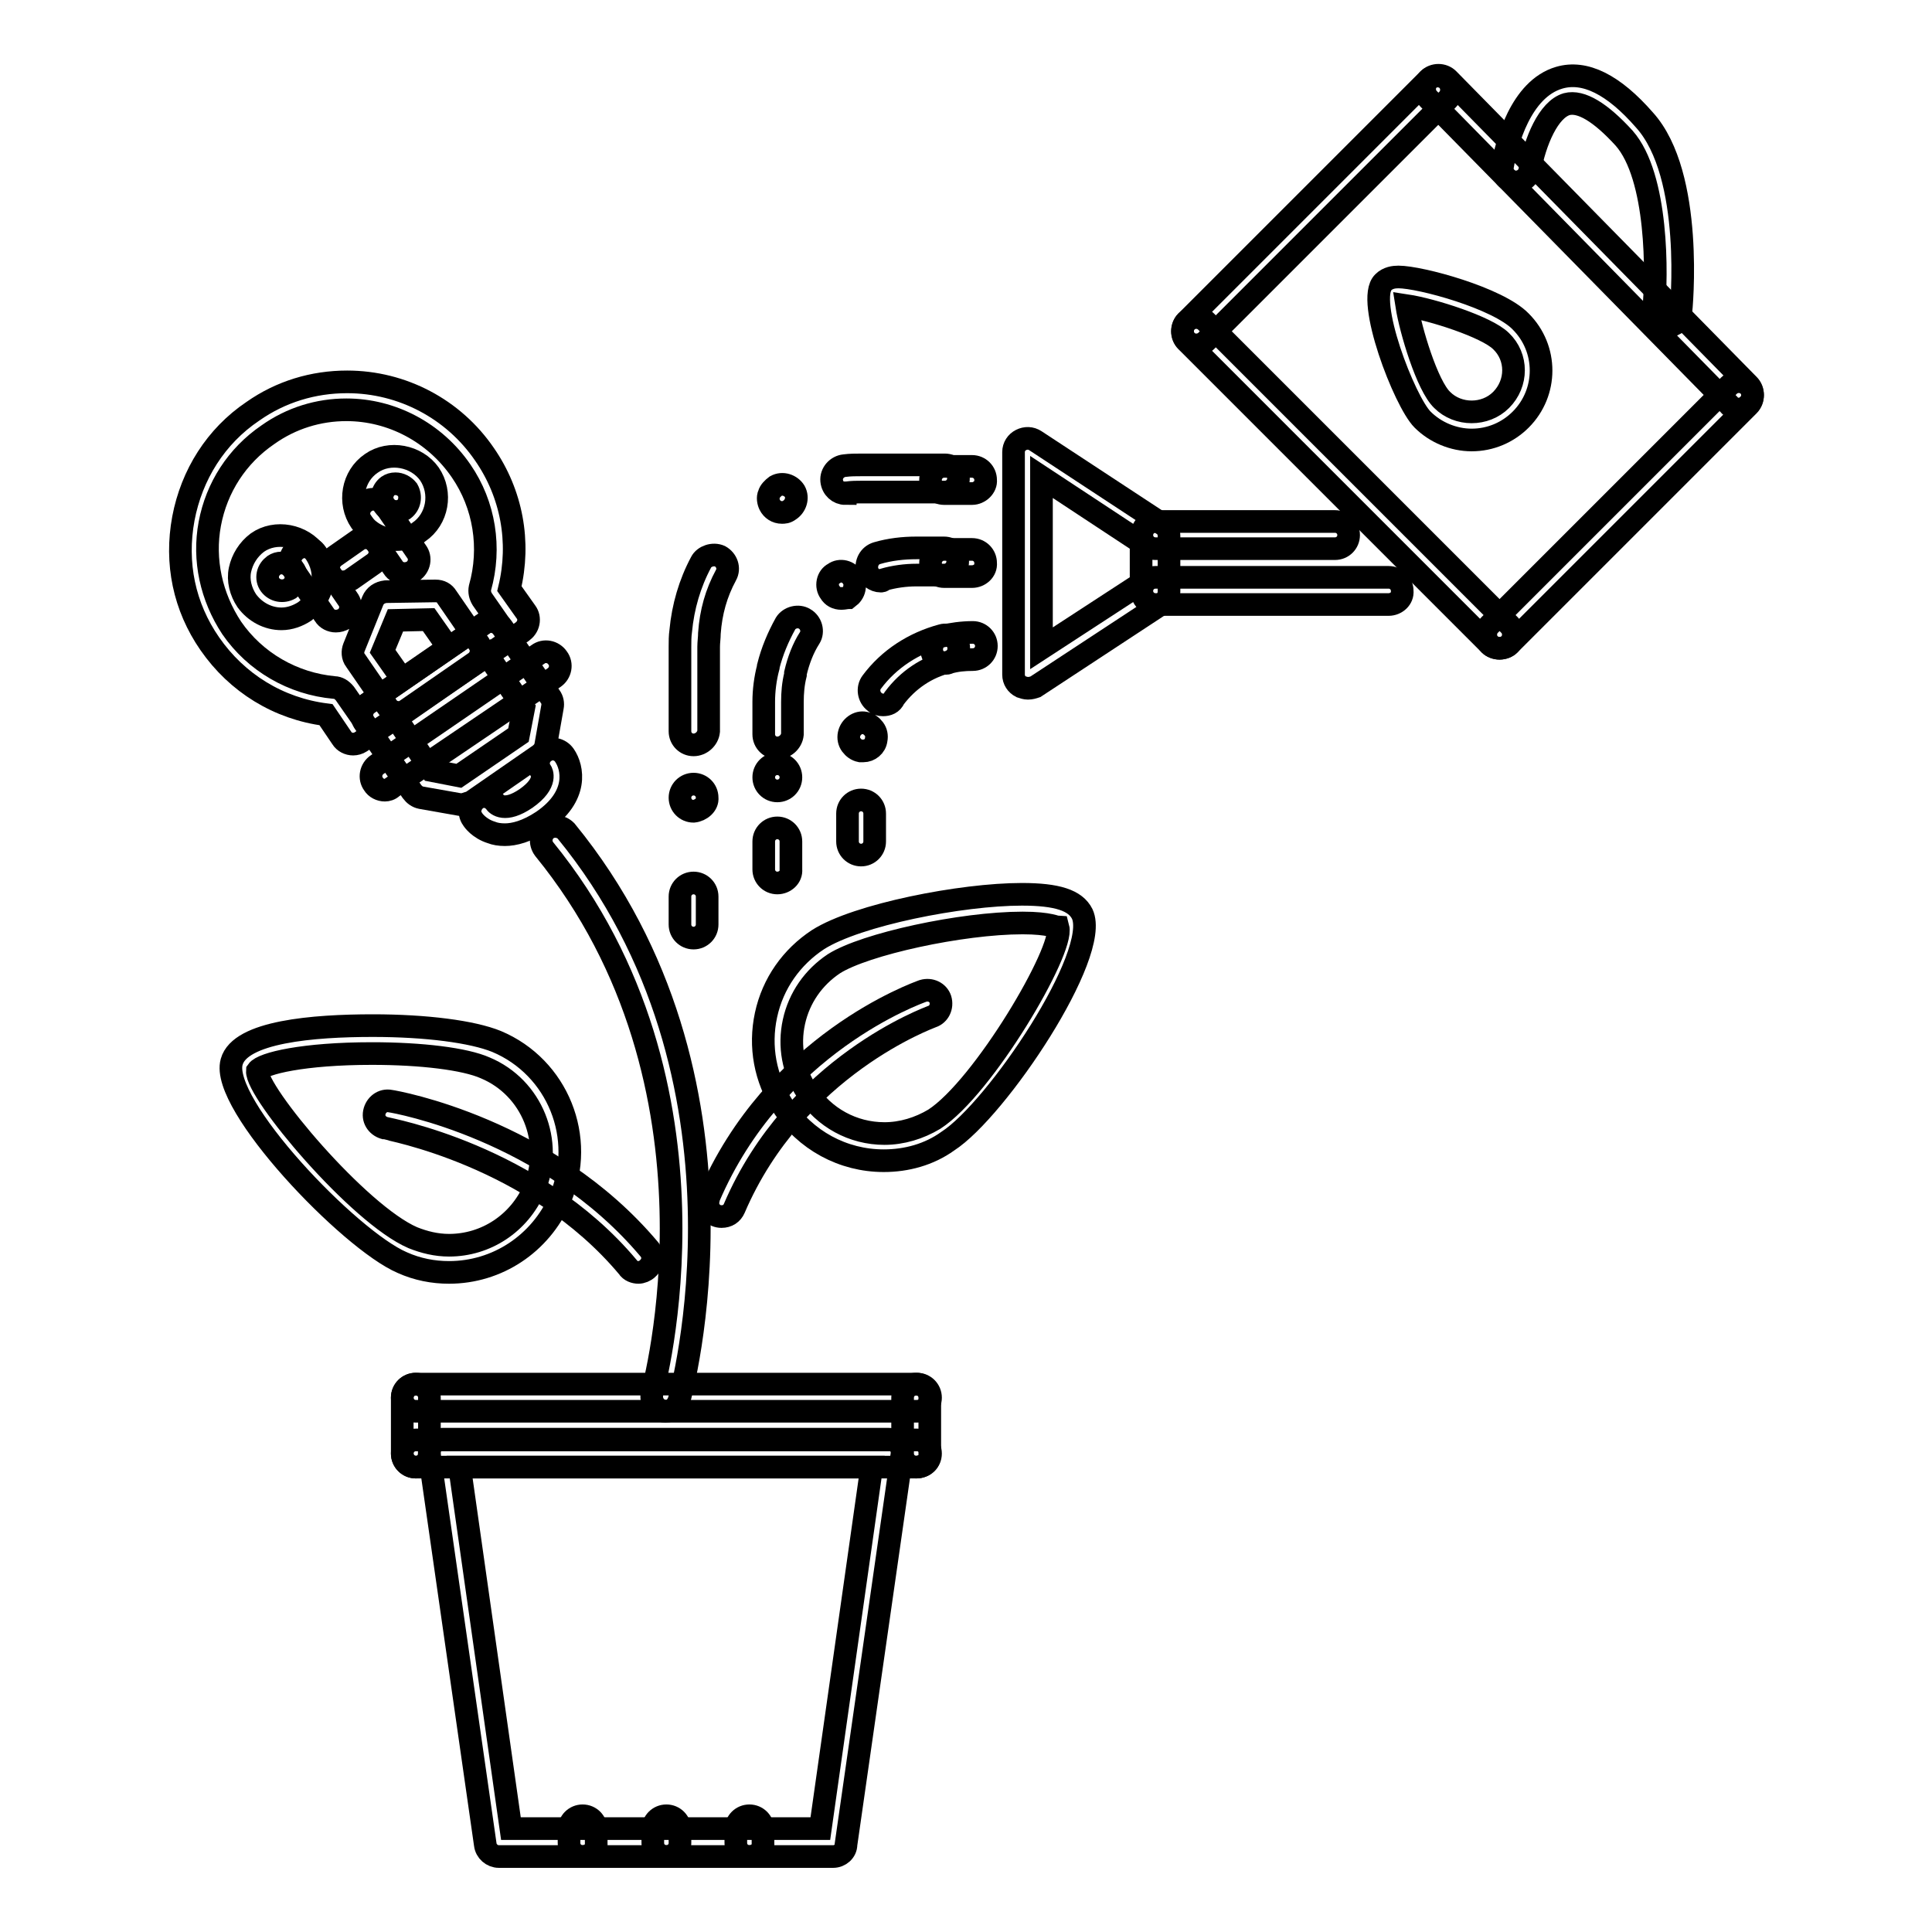 <?xml version="1.0" encoding="utf-8"?>
<!-- Svg Vector Icons : http://www.onlinewebfonts.com/icon -->
<!DOCTYPE svg PUBLIC "-//W3C//DTD SVG 1.1//EN" "http://www.w3.org/Graphics/SVG/1.1/DTD/svg11.dtd">
<svg version="1.1" xmlns="http://www.w3.org/2000/svg" xmlns:xlink="http://www.w3.org/1999/xlink" x="0px" y="0px" viewBox="0 0 256 256" enable-background="new 0 0 256 256" xml:space="preserve">
<g> <path stroke-width="3" fill-opacity="0" stroke="#000000"  d="M59.5,168.6c-2.1,0-4.2-0.4-6.2-1.3c-7-3-24.2-21-22.6-26.6c1.1-4,10.8-4.8,18.7-4.8 c7.1,0,13.2,0.8,16.4,2.1c8.1,3.4,11.9,12.8,8.4,20.9C71.6,164.8,65.9,168.6,59.5,168.6z M49.3,139.6c-9.1,0-14.5,1.3-15.2,2.3 c-0.2,2.8,13.4,19,20.6,22.1c1.5,0.6,3.1,1,4.8,1c4.9,0,9.3-2.9,11.3-7.5c2.6-6.2-0.3-13.4-6.5-16 C61.6,140.3,55.8,139.6,49.3,139.6z M88.2,187c-0.2,0-0.3,0-0.5-0.1c-1-0.3-1.5-1.3-1.3-2.3c0.1-0.4,11.3-40.7-14.3-72.1 c-0.6-0.8-0.5-1.9,0.3-2.6c0,0,0,0,0,0c0.8-0.6,1.9-0.5,2.6,0.2c0,0,0,0,0,0c26.9,32.9,15.1,75,15,75.4C89.7,186.5,89,187,88.2,187 L88.2,187z M46.8,98.6c-0.6,0-1.2-0.3-1.5-0.8l-2.1-3.1c-6.3-0.8-11.8-4.2-15.4-9.4c-3.4-4.9-4.6-10.7-3.5-16.6 c1.1-5.8,4.3-10.9,9.2-14.2c3.7-2.6,8-3.9,12.5-3.9c7.3,0,14.1,3.6,18.2,9.6c3.6,5.2,4.8,11.6,3.3,17.8l2.2,3.1 c0.3,0.4,0.4,0.9,0.3,1.4c-0.1,0.5-0.4,0.9-0.8,1.2L47.8,98.3C47.5,98.5,47.1,98.6,46.8,98.6L46.8,98.6z M45.9,54.3 c-3.7,0-7.3,1.1-10.4,3.3c-4.1,2.8-6.8,7-7.7,11.8c-0.9,4.8,0.2,9.7,2.9,13.8c3.1,4.5,8.1,7.4,13.6,7.9c0.5,0,1,0.3,1.4,0.8 l1.6,2.3l18.2-12.5l-1.6-2.3c-0.3-0.5-0.4-1-0.3-1.5c1.5-5.3,0.6-11-2.5-15.5C57.6,57.3,51.9,54.3,45.9,54.3z"/> <path stroke-width="3" fill-opacity="0" stroke="#000000"  d="M52.8,94.4c-0.6,0-1.2-0.3-1.5-0.8l-4.2-6.1c-0.4-0.5-0.4-1.2-0.2-1.7l2.5-6.2c0.3-0.7,0.9-1.1,1.7-1.2 l6.6-0.1c0.7,0,1.2,0.3,1.5,0.8l4.2,6.1c0.6,0.8,0.4,2-0.5,2.6l-9.1,6.3C53.6,94.3,53.2,94.4,52.8,94.4z M50.7,86.3l2.6,3.7 l6.1-4.2l-2.6-3.7l-4.4,0.1L50.7,86.3z M44.5,82.3c-0.6,0-1.2-0.3-1.5-0.8l-4.2-6.1c-0.6-0.8-0.4-2,0.5-2.6c0.8-0.6,2-0.4,2.6,0.5 l4.2,6.1c0.6,0.8,0.4,2-0.5,2.6C45.2,82.2,44.9,82.3,44.5,82.3z M53.6,76c-0.6,0-1.2-0.3-1.5-0.8l-4.2-6.1c-0.6-0.8-0.4-2,0.5-2.6 c0.8-0.6,2-0.4,2.6,0.5c0,0,0,0,0,0l4.2,6.1c0.6,0.8,0.4,2-0.5,2.6C54.3,75.9,54,76,53.6,76z"/> <path stroke-width="3" fill-opacity="0" stroke="#000000"  d="M61.2,106.6c-0.1,0-0.2,0-0.3,0l-5.1-0.9c-0.5-0.1-0.9-0.4-1.2-0.8l-6.3-9.1c-0.6-0.8-0.4-2,0.5-2.6 c0,0,0,0,0,0l15.2-10.5c0.8-0.6,2-0.4,2.6,0.5l6.3,9.1c0.3,0.4,0.4,0.9,0.3,1.4l-0.9,5.1c-0.1,0.5-0.4,0.9-0.8,1.2l-9.1,6.3 C61.9,106.4,61.6,106.6,61.2,106.6z M57.2,102.1l3.6,0.7l7.9-5.4l0.7-3.6l-4.8-7l-12.1,8.4L57.2,102.1z"/> <path stroke-width="3" fill-opacity="0" stroke="#000000"  d="M51,104.7c-0.6,0-1.2-0.3-1.5-0.8c-0.6-0.8-0.4-2,0.5-2.6l21.3-14.6c0.8-0.6,2-0.4,2.6,0.5 c0.6,0.8,0.4,2-0.5,2.6L52,104.3C51.7,104.6,51.3,104.7,51,104.7z M37.3,82c-1.8,0-3.5-0.9-4.6-2.4c-0.8-1.2-1.2-2.7-0.9-4.1 c0.3-1.4,1.1-2.7,2.3-3.6c2.4-1.7,6-1,7.7,1.4c0.8,1.2,1.2,2.7,0.9,4.1c-0.3,1.4-1.1,2.7-2.3,3.6C39.5,81.6,38.4,82,37.3,82z  M37.3,74.6c-0.4,0-0.7,0.1-1,0.3c-0.4,0.3-0.7,0.7-0.8,1.2c-0.1,0.5,0,1,0.3,1.4c0.6,0.8,1.7,1,2.6,0.5c0.4-0.3,0.7-0.7,0.8-1.2 c0.1-0.5,0-1-0.3-1.4C38.4,74.9,37.9,74.6,37.3,74.6z M52.4,71.5c-1.8,0-3.5-0.9-4.6-2.4c-1.7-2.5-1.1-6,1.4-7.7 c2.4-1.7,6-1,7.7,1.4c1.7,2.5,1.1,6-1.4,7.7C54.7,71.2,53.6,71.5,52.4,71.5z M52.4,64.1c-0.4,0-0.7,0.1-1,0.3 c-0.8,0.6-1,1.7-0.5,2.6c0.6,0.8,1.8,1,2.6,0.5c0.8-0.6,1-1.7,0.5-2.6C53.6,64.4,53,64.1,52.4,64.1z M45.4,77.1 c-0.6,0-1.2-0.3-1.5-0.8c-0.6-0.8-0.4-2,0.5-2.6l3-2.1c0.8-0.6,2-0.4,2.6,0.5c0.6,0.8,0.4,2-0.5,2.6l-3,2.1 C46.2,77,45.8,77.1,45.4,77.1z M66.9,110.6c-0.7,0-1.3-0.1-1.8-0.3c-1.6-0.5-2.4-1.6-2.5-1.8c-0.6-0.8-0.3-2,0.5-2.6 c0.8-0.6,1.9-0.4,2.5,0.4c0.2,0.3,1.3,1.4,4.1-0.5c3-2.1,2-3.6,2-3.6c-0.6-0.8-0.4-2,0.5-2.6c0.8-0.6,2-0.4,2.6,0.5c0,0,0,0,0,0 c1.1,1.6,1.9,5.4-2.9,8.7C69.8,110.2,68.1,110.6,66.9,110.6z M84.6,168.6c-0.5,0-1.1-0.2-1.4-0.7c-12.5-14.9-31.9-18.3-32.1-18.4 c-1-0.2-1.7-1.1-1.5-2.1c0,0,0,0,0,0c0.2-1,1.1-1.7,2.1-1.5c0.8,0.1,20.9,3.7,34.3,19.6c0.7,0.8,0.6,1.9-0.2,2.6 C85.5,168.4,85,168.6,84.6,168.6z M117.1,153.8L117.1,153.8c-5.4,0-10.4-2.7-13.4-7.3c-2.3-3.6-3.1-7.8-2.2-12 c0.9-4.2,3.4-7.7,6.9-10c5.2-3.3,19-6,27-6c4.7,0,7.1,0.8,8,2.6c2.5,5.3-11.3,25.9-17.8,30.1C123.1,153,120.1,153.8,117.1,153.8z  M135.5,122.3c-8.1,0-20.9,2.8-25,5.4c-2.7,1.8-4.6,4.5-5.3,7.7c-0.7,3.2-0.1,6.5,1.7,9.2c2.3,3.5,6.1,5.6,10.3,5.6h0 c2.3,0,4.6-0.7,6.6-1.9c6.5-4.2,17.2-22.4,16.4-25.4C140.1,122.9,139.1,122.3,135.5,122.3L135.5,122.3z"/> <path stroke-width="3" fill-opacity="0" stroke="#000000"  d="M95.6,161.2c-1,0-1.8-0.8-1.8-1.8c0-0.3,0.1-0.5,0.1-0.7c8.7-20.4,27.6-27.1,28.4-27.4c1-0.3,2,0.2,2.3,1.1 c0.3,1-0.2,2-1.1,2.3c0,0,0,0,0,0c-0.2,0.1-18.1,6.5-26.2,25.4C97,160.8,96.4,161.2,95.6,161.2z M110.4,246H66.1 c-0.9,0-1.7-0.7-1.8-1.6l-7.4-51.6c-0.1-0.5,0.1-1.1,0.4-1.5c0.3-0.4,0.9-0.6,1.4-0.6h59c0.5,0,1,0.2,1.4,0.6 c0.3,0.4,0.5,0.9,0.4,1.5l-7.4,51.6C112.1,245.3,111.3,246,110.4,246z M67.7,242.3h41l6.8-47.9H60.9L67.7,242.3z M121.5,187H55.1 c-1,0-1.8-0.8-1.8-1.8c0,0,0,0,0,0c0-1,0.8-1.8,1.8-1.8c0,0,0,0,0,0h66.4c1,0,1.8,0.8,1.8,1.8c0,0,0,0,0,0 C123.3,186.2,122.5,187,121.5,187C121.5,187,121.5,187,121.5,187z"/> <path stroke-width="3" fill-opacity="0" stroke="#000000"  d="M121.4,194.4H55.1c-1,0-1.8-0.8-1.8-1.8v0c0-1,0.8-1.8,1.8-1.8c0,0,0,0,0,0h66.4c1,0,1.8,0.8,1.8,1.8 c0,0,0,0,0,0C123.3,193.6,122.5,194.4,121.4,194.4C121.4,194.4,121.4,194.4,121.4,194.4z"/> <path stroke-width="3" fill-opacity="0" stroke="#000000"  d="M55.1,194.4c-1,0-1.8-0.8-1.8-1.8v0v-7.4c0-1,0.8-1.8,1.8-1.8c0,0,0,0,0,0c1,0,1.8,0.8,1.8,1.8c0,0,0,0,0,0 v7.4C56.9,193.6,56.1,194.4,55.1,194.4C55.1,194.4,55.1,194.4,55.1,194.4z"/> <path stroke-width="3" fill-opacity="0" stroke="#000000"  d="M121.4,194.4L121.4,194.4c-1,0-1.8-0.8-1.8-1.8c0,0,0,0,0,0l0-7.4c0-1,0.8-1.8,1.8-1.8h0 c1,0,1.8,0.8,1.8,1.8c0,0,0,0,0,0l0,7.4C123.3,193.6,122.5,194.4,121.4,194.4z"/> <path stroke-width="3" fill-opacity="0" stroke="#000000"  d="M99.3,246c-1,0-1.8-0.8-1.8-1.8c0,0,0,0,0,0v-1.8c0-1,0.8-1.8,1.8-1.8c0,0,0,0,0,0c1,0,1.8,0.8,1.8,1.8 c0,0,0,0,0,0v1.8C101.2,245.2,100.3,246,99.3,246C99.3,246,99.3,246,99.3,246z"/> <path stroke-width="3" fill-opacity="0" stroke="#000000"  d="M88.3,246c-1,0-1.8-0.8-1.8-1.8c0,0,0,0,0,0v-1.8c0-1,0.8-1.8,1.8-1.8c0,0,0,0,0,0c1,0,1.8,0.8,1.8,1.8 c0,0,0,0,0,0v1.8C90.1,245.2,89.3,246,88.3,246C88.3,246,88.3,246,88.3,246z"/> <path stroke-width="3" fill-opacity="0" stroke="#000000"  d="M77.2,246c-1,0-1.8-0.8-1.8-1.8c0,0,0,0,0,0v-1.8c0-1,0.8-1.8,1.8-1.8c0,0,0,0,0,0c1,0,1.8,0.8,1.8,1.8 c0,0,0,0,0,0v1.8C79.1,245.2,78.2,246,77.2,246C77.2,246,77.2,246,77.2,246z"/> <path stroke-width="3" fill-opacity="0" stroke="#000000"  d="M125.3,87.9c-0.8,0-1.6-0.6-1.8-1.4c-0.2-1,0.3-2,1.3-2.2h0c1.3-0.3,2.7-0.5,4.1-0.5c1,0,1.8,0.8,1.8,1.8 c0,0,0,0,0,0c0,1-0.8,1.8-1.8,1.8c0,0,0,0,0,0c-1.1,0-2.2,0.1-3.2,0.4C125.6,87.9,125.4,87.9,125.3,87.9z"/> <path stroke-width="3" fill-opacity="0" stroke="#000000"  d="M114.4,99.5c-0.1,0-0.3,0-0.4,0c-0.5-0.1-0.9-0.4-1.2-0.8c-0.3-0.4-0.4-0.9-0.3-1.4c0.2-1,1.2-1.7,2.1-1.5 c0.5,0.1,0.9,0.4,1.2,0.8c0.3,0.4,0.4,0.9,0.3,1.4C116,98.9,115.2,99.5,114.4,99.5z M117,93.4c-0.4,0-0.8-0.1-1.1-0.4 c-0.8-0.6-1-1.8-0.4-2.6c2.3-3.1,5.6-5.2,9.3-6.2h0c1-0.3,2,0.4,2.2,1.3c0.1,0.5,0,1-0.2,1.4c-0.3,0.4-0.7,0.7-1.1,0.8 c-2.9,0.7-5.4,2.4-7.2,4.8C118.2,93.2,117.6,93.4,117,93.4z M114.1,113.3c-1,0-1.8-0.8-1.8-1.8c0,0,0,0,0,0v-3.7 c0-1,0.8-1.8,1.8-1.8c0,0,0,0,0,0c1,0,1.8,0.8,1.8,1.8c0,0,0,0,0,0v3.7C115.9,112.5,115.1,113.3,114.1,113.3 C114.1,113.3,114.1,113.3,114.1,113.3z"/> <path stroke-width="3" fill-opacity="0" stroke="#000000"  d="M128.8,76.4h-3.7c-1,0-1.8-0.8-1.8-1.8c0,0,0,0,0,0c0-1,0.8-1.8,1.8-1.8c0,0,0,0,0,0h3.7 c1,0,1.8,0.8,1.8,1.8c0,0,0,0,0,0C130.7,75.6,129.8,76.4,128.8,76.4C128.8,76.4,128.8,76.4,128.8,76.4z"/> <path stroke-width="3" fill-opacity="0" stroke="#000000"  d="M111.5,79.3c-0.7,0-1.2-0.3-1.5-0.8c-0.3-0.4-0.4-0.9-0.3-1.4c0.1-0.5,0.4-0.9,0.8-1.1 c0.8-0.6,2-0.3,2.5,0.6c0.3,0.4,0.3,0.9,0.2,1.4c-0.1,0.5-0.4,0.9-0.8,1.2C112.2,79.2,111.8,79.3,111.5,79.3z M116.7,77 c-0.8,0-1.6-0.6-1.8-1.4c-0.2-1,0.3-2,1.3-2.3c1.7-0.5,3.5-0.7,5.2-0.7h3.7c1,0,1.8,0.8,1.8,1.8c0,1-0.8,1.8-1.8,1.8c0,0,0,0,0,0 h-3.7c-1.4,0-2.9,0.2-4.3,0.6C117,77,116.8,77,116.7,77z M103,104.8c-1,0-1.8-0.8-1.8-1.8c0-1,0.8-1.8,1.8-1.8c1,0,1.8,0.8,1.8,1.8 c0,0,0,0,0,0C104.8,104,104,104.8,103,104.8z M103,99.1c-1,0-1.8-0.8-1.8-1.8V93c0-1.5,0.2-3.1,0.6-4.6v-0.1c0.5-2,1.3-3.9,2.3-5.7 v0c0.5-0.8,1.7-1.1,2.5-0.6c0.9,0.5,1.2,1.7,0.7,2.5c-0.9,1.4-1.5,3-1.9,4.7c0,0.1,0,0.1,0,0.2c-0.3,1.2-0.4,2.4-0.4,3.6v4.3 C104.9,98.3,104,99.1,103,99.1C103,99.1,103,99.1,103,99.1z M103,117c-1,0-1.8-0.8-1.8-1.8c0,0,0,0,0,0v-3.7c0-1,0.8-1.8,1.8-1.8 c0,0,0,0,0,0c1,0,1.8,0.8,1.8,1.8c0,0,0,0,0,0v3.7C104.9,116.2,104,117,103,117C103,117,103,117,103,117z"/> <path stroke-width="3" fill-opacity="0" stroke="#000000"  d="M128.8,65.4L128.8,65.4l-3.7,0c-1,0-1.8-0.8-1.8-1.8s0.8-1.8,1.8-1.8h0l3.7,0c1,0,1.8,0.8,1.8,1.8 c0,0,0,0,0,0C130.7,64.5,129.8,65.4,128.8,65.4L128.8,65.4z"/> <path stroke-width="3" fill-opacity="0" stroke="#000000"  d="M103.6,67.9c-0.7,0-1.3-0.4-1.6-1c-0.2-0.4-0.3-1-0.1-1.4c0.1-0.4,0.5-0.8,0.9-1.1c0.9-0.5,2-0.1,2.5,0.7 c0.5,0.9,0.1,2-0.7,2.5C104.2,67.9,103.9,67.9,103.6,67.9z M112,65.4c-0.9,0-1.7-0.7-1.8-1.7c-0.1-1,0.7-1.9,1.7-2 c0.8-0.1,1.5-0.1,2.3-0.1l11,0c1,0,1.8,0.8,1.8,1.8c0,1-0.8,1.8-1.8,1.8h-11c-0.7,0-1.3,0-2,0.1H112z M91.9,107.5 c-1,0-1.8-0.8-1.8-1.8c0,0,0,0,0,0c0-1,0.8-1.8,1.8-1.8c1,0,1.8,0.8,1.8,1.8C93.8,106.6,92.9,107.4,91.9,107.5 C91.9,107.5,91.9,107.5,91.9,107.5z M91.9,98.7c-1,0-1.8-0.8-1.8-1.8c0,0,0,0,0,0V85.7c0-0.7,0-1.4,0.1-2.1 c0.3-3.2,1.2-6.3,2.7-9.1c0.4-0.8,1.6-1.2,2.5-0.8c0.9,0.5,1.3,1.6,0.8,2.5c-1.3,2.4-2,4.9-2.2,7.7c0,0.6-0.1,1.2-0.1,1.8v11.2 C93.8,97.9,92.9,98.7,91.9,98.7C91.9,98.7,91.9,98.7,91.9,98.7z M91.9,124.3c-1,0-1.8-0.8-1.8-1.8c0,0,0,0,0,0v-3.7 c0-1,0.8-1.8,1.8-1.8c0,0,0,0,0,0c1,0,1.8,0.8,1.8,1.8c0,0,0,0,0,0v3.7C93.7,123.5,92.9,124.3,91.9,124.3 C91.9,124.3,91.9,124.3,91.9,124.3z"/> <path stroke-width="3" fill-opacity="0" stroke="#000000"  d="M184,80.1h-30.9c-1,0-1.8-0.8-1.8-1.8c0,0,0,0,0,0c0-1,0.8-1.8,1.8-1.8c0,0,0,0,0,0H184 c1,0,1.8,0.8,1.8,1.8c0,0,0,0,0,0C185.9,79.3,185,80.1,184,80.1L184,80.1z M176.9,72.7h-23.8c-1,0-1.8-0.8-1.8-1.8s0.8-1.8,1.8-1.8 h23.8c1,0,1.8,0.8,1.8,1.8S177.9,72.7,176.9,72.7z"/> <path stroke-width="3" fill-opacity="0" stroke="#000000"  d="M136.2,91.2c-0.3,0-0.6-0.1-0.9-0.2c-0.6-0.3-1-0.9-1-1.6l0-29.5c0-0.7,0.4-1.3,1-1.6 c0.6-0.3,1.3-0.3,1.9,0.1l16.9,11.1c0.5,0.3,0.8,0.9,0.8,1.5l0,7.4c0,0.6-0.3,1.2-0.8,1.5l-16.9,11.1 C136.9,91.1,136.6,91.2,136.2,91.2z M138,63.2l0,22.7l13.2-8.6l0-5.4L138,63.2z M198.7,85.9c-0.5,0-1-0.2-1.3-0.5l-40.2-40.2 c-0.7-0.7-0.7-1.9,0-2.6c0.7-0.7,1.9-0.7,2.6,0L200,82.8c0.7,0.7,0.7,1.9,0,2.6C199.7,85.7,199.2,85.9,198.7,85.9z"/> <path stroke-width="3" fill-opacity="0" stroke="#000000"  d="M158.5,45.7c-1,0-1.8-0.8-1.8-1.8c0-0.5,0.2-1,0.5-1.3l32-32c0.7-0.7,1.9-0.7,2.6,0c0.7,0.7,0.7,1.9,0,2.6 l0,0l-32,32C159.5,45.5,159,45.7,158.5,45.7z M198.7,85.9c-0.5,0-1-0.2-1.3-0.5c-0.7-0.7-0.7-1.9,0-2.6c0,0,0,0,0,0l31.7-31.7 c0.7-0.7,1.9-0.7,2.6,0c0,0,0,0,0,0c0.7,0.7,0.7,1.9,0,2.6c0,0,0,0,0,0L200,85.4C199.7,85.7,199.2,85.9,198.7,85.9z"/> <path stroke-width="3" fill-opacity="0" stroke="#000000"  d="M230.4,54.2c-0.5,0-1-0.2-1.3-0.6l-39.8-40.5c-0.7-0.7-0.7-1.9,0-2.6c0.7-0.7,1.9-0.7,2.6,0c0,0,0,0,0,0 l39.8,40.5c0.7,0.7,0.7,1.9,0,2.6c0,0,0,0,0,0C231.3,54,230.9,54.2,230.4,54.2z M195,58.3c-2.4,0-4.8-1-6.5-2.7 c-2.4-2.4-7.6-15.9-5.2-18.2c0.6-0.6,1.4-0.7,2-0.7c2.9,0,13.2,2.8,16.2,5.9c3.6,3.6,3.6,9.4,0,13C199.8,57.3,197.5,58.3,195,58.3 L195,58.3z M186.4,40.5c0.5,3.2,2.7,10.6,4.7,12.5c2.1,2.1,5.7,2.1,7.8,0c2.2-2.2,2.2-5.7,0-7.8C197,43.3,189.7,41,186.4,40.5z"/> <path stroke-width="3" fill-opacity="0" stroke="#000000"  d="M221,43.2c-0.1,0-0.1,0-0.2,0c-1-0.1-1.8-1-1.7-2c0,0,0,0,0,0c0.5-4.7,0.6-17.8-3.9-22.9 c-3.1-3.4-5.7-5-7.6-4.5c-2.4,0.7-4.2,4.9-4.9,8.8c-0.2,1-1.1,1.6-2.1,1.5c-1-0.2-1.7-1.1-1.5-2.1c0,0,0,0,0,0 c0.5-3,2.4-10.2,7.5-11.7c3.4-1,7.2,0.9,11.3,5.6c6.6,7.3,4.9,25,4.8,25.7C222.7,42.5,221.9,43.2,221,43.2z"/></g>
</svg>